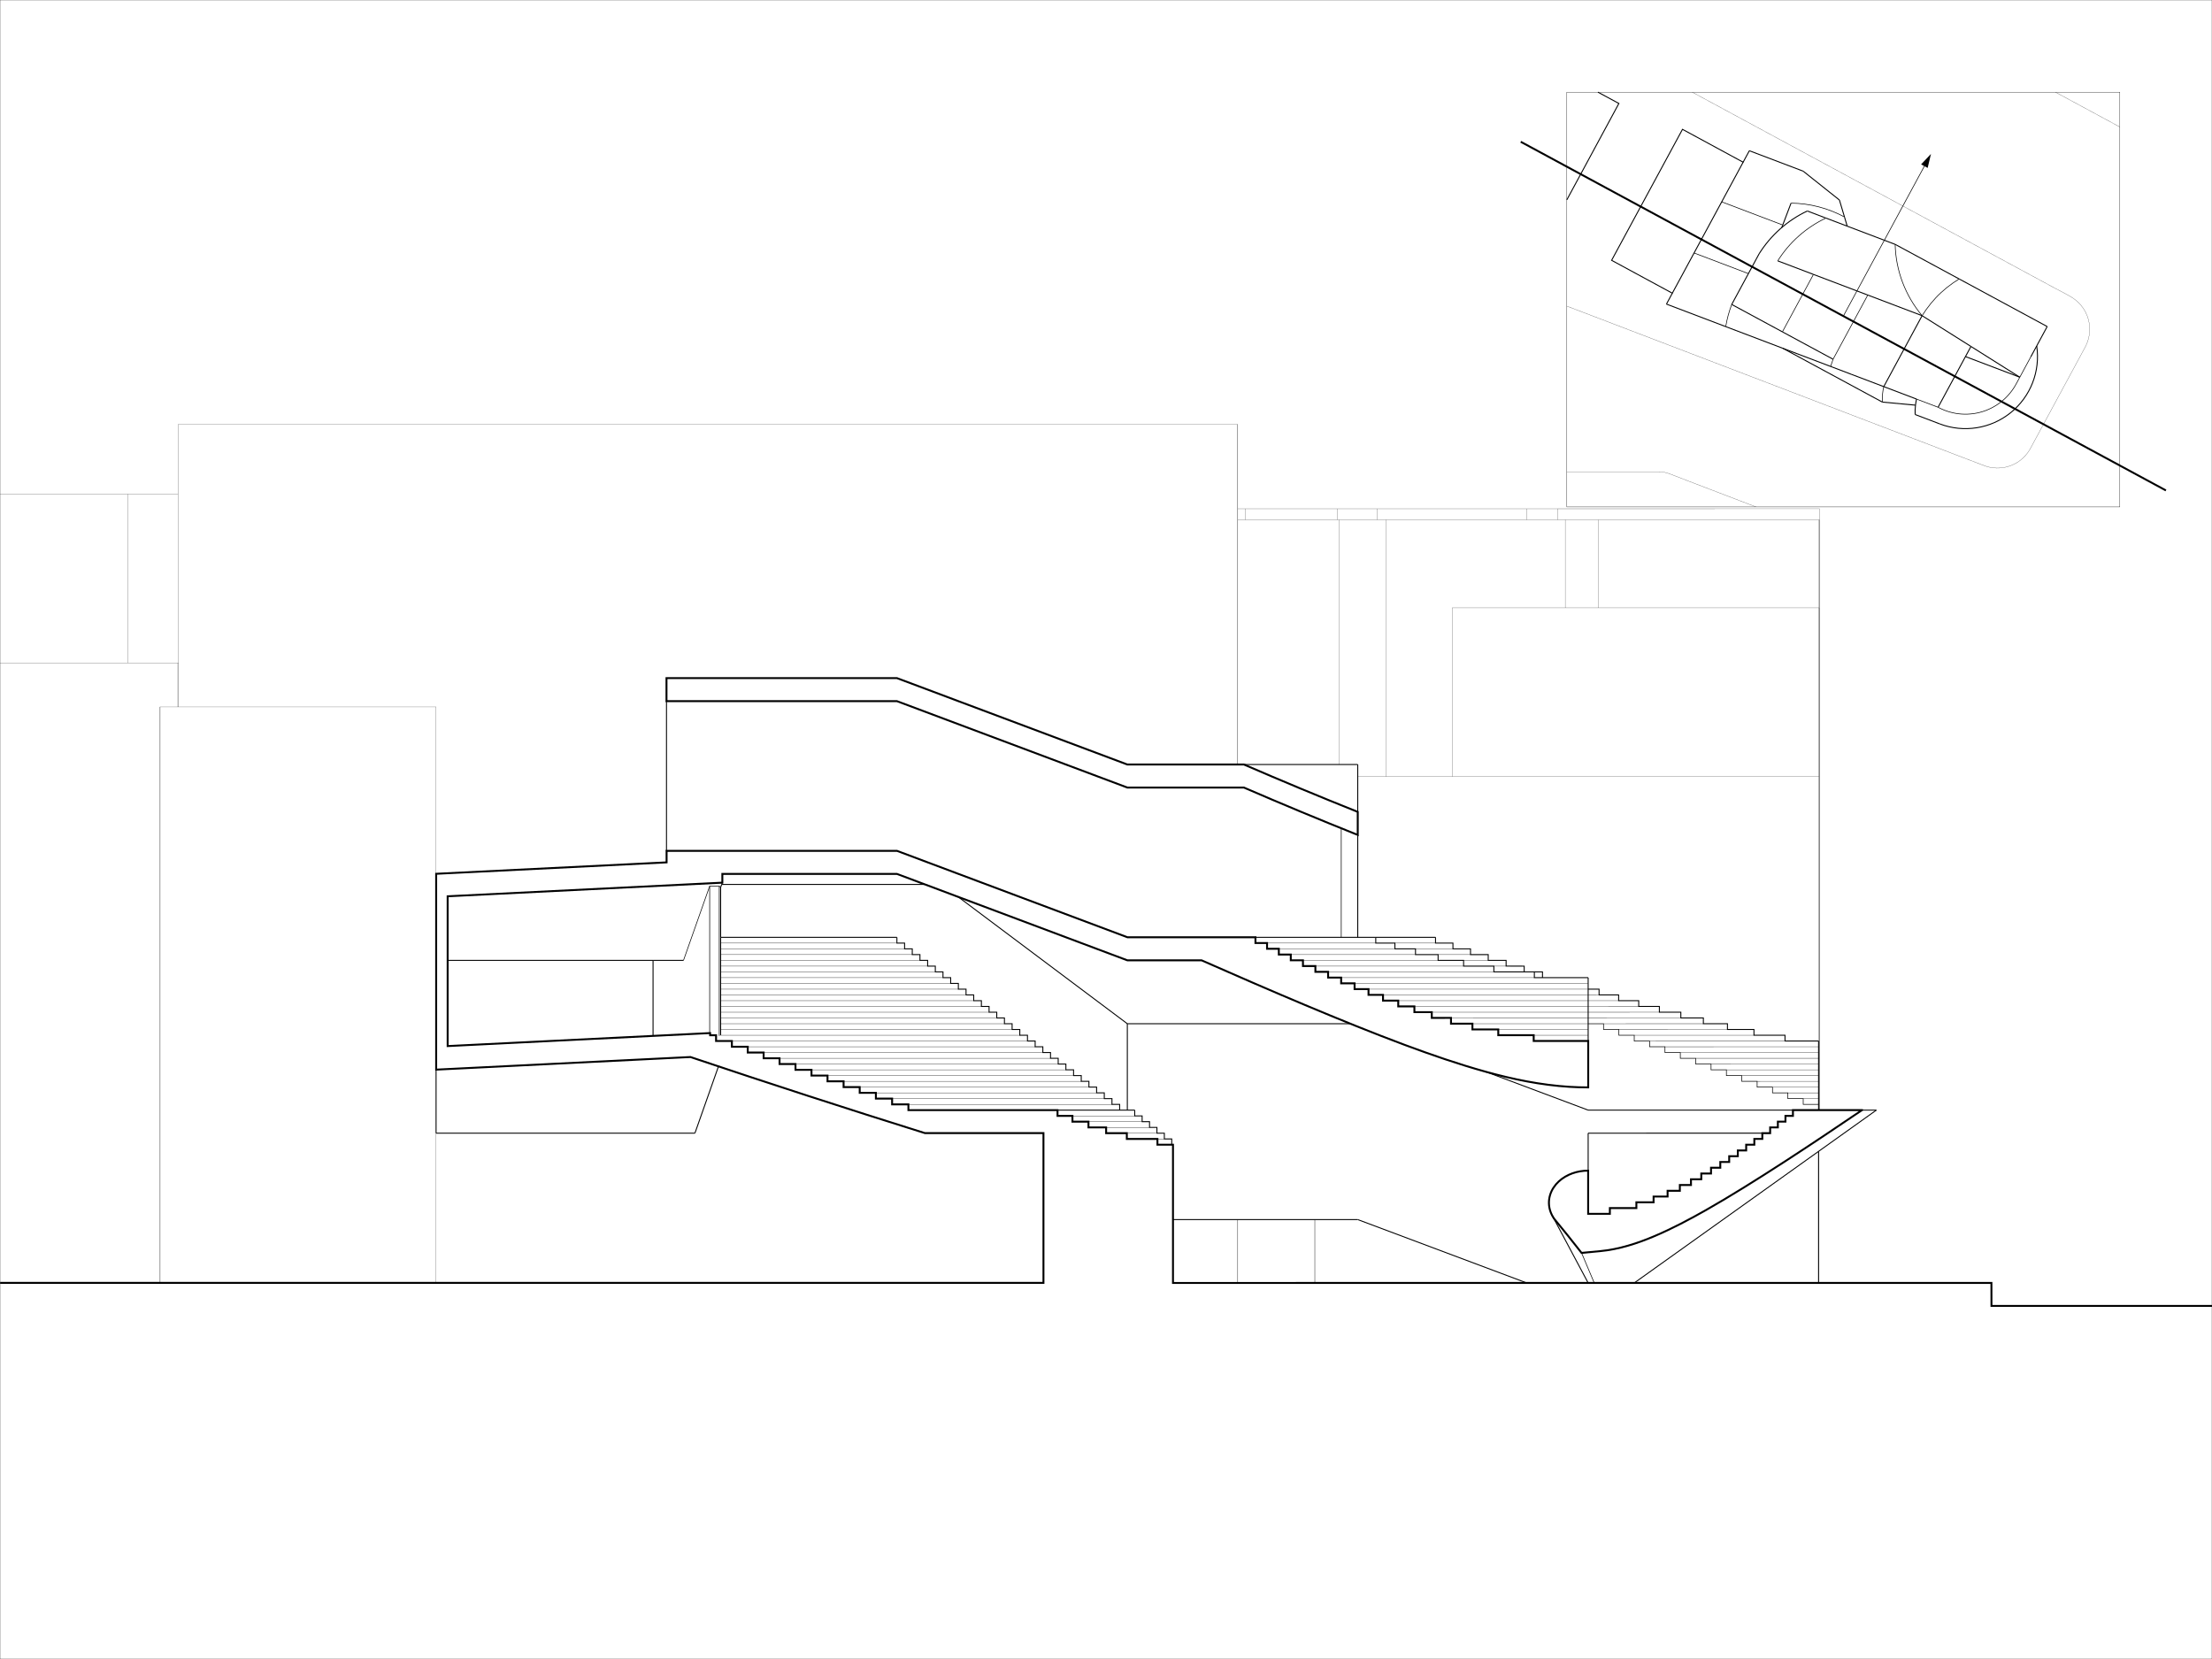 <?xml version="1.0" encoding="UTF-8"?>
<svg xmlns="http://www.w3.org/2000/svg" viewBox="0 0 1728 1296">
  <defs>
    <style>
      .cls-1 {
        stroke-width: .5px;
      }

      .cls-1, .cls-2, .cls-3, .cls-4, .cls-5 {
        fill: none;
        stroke: #000;
        stroke-miterlimit: 10;
      }

      .cls-2 {
        stroke-width: .75px;
      }

      .cls-3 {
        stroke-width: .15px;
      }

      .cls-4 {
        stroke-width: .25px;
      }

      .cls-5 {
        stroke-width: 1.5px;
      }
    </style>
  </defs>
  <g id="Drawing_02::Site" data-name="Drawing 02::Site">
    <line class="cls-3" x1="966.94" y1="1002.22" x2="966.94" y2="952.73"/>
    <line class="cls-3" x1="1421.43" y1="867.23" x2="1421.43" y2="397.43"/>
    <line class="cls-3" x1="1027.24" y1="1002.22" x2="1027.24" y2="952.73"/>
    <line class="cls-3" x1="1027.06" y1="1002.22" x2="1027.06" y2="952.73"/>
    <line class="cls-3" x1="1420.85" y1="867.23" x2="1420.85" y2="606.68"/>
    <line class="cls-3" x1="1420.85" y1="1002.22" x2="1420.85" y2="899.31"/>
    <line class="cls-3" x1="340.66" y1="682.66" x2="340.65" y2="552.23"/>
    <line class="cls-3" x1="340.66" y1="1002.23" x2="340.66" y2="885.23"/>
    <line class="cls-3" x1="139.11" y1="552.24" x2="139.11" y2="385.96"/>
    <line class="cls-3" x1="1134.36" y1="474.83" x2="1421.04" y2="474.83"/>
    <line class="cls-3" x1="1083.04" y1="406.04" x2="1222.78" y2="406.04"/>
    <line class="cls-3" x1="1046.22" y1="406.04" x2="1083.04" y2="406.04"/>
    <line class="cls-3" x1="966.93" y1="406.04" x2="1046.22" y2="406.04"/>
    <line class="cls-3" x1="340.65" y1="552.23" x2="124.97" y2="552.24"/>
    <line class="cls-3" x1="139.11" y1="385.96" x2="139.11" y2="331.53"/>
    <line class="cls-3" x1="966.93" y1="406.04" x2="966.93" y2="397.43"/>
    <line class="cls-3" x1="966.93" y1="397.43" x2="966.93" y2="331.52"/>
    <line class="cls-3" x1="966.94" y1="397.44" x2="973.13" y2="397.44"/>
    <line class="cls-3" x1="139.11" y1="331.53" x2="966.6" y2="331.52"/>
    <line class="cls-3" x1="1134.36" y1="606.68" x2="1134.36" y2="474.83"/>
    <line class="cls-3" x1="1421" y1="606.68" x2="1421" y2="474.83"/>
    <line class="cls-3" x1="1083.04" y1="606.68" x2="1083.04" y2="406.04"/>
    <line class="cls-3" x1="100.13" y1="517.83" x2="100.13" y2="385.98"/>
    <line class="cls-3" x1="1216.86" y1="406.04" x2="1216.86" y2="397.44"/>
    <line class="cls-3" x1="1192.77" y1="406.04" x2="1192.77" y2="397.44"/>
    <line class="cls-3" x1="1075.7" y1="406.04" x2="1075.7" y2="397.44"/>
    <line class="cls-3" x1="1044.92" y1="406.04" x2="1044.92" y2="397.44"/>
    <line class="cls-3" x1="973.13" y1="406.04" x2="973.13" y2="397.44"/>
    <line class="cls-3" x1="1421" y1="474.83" x2="1421" y2="406.04"/>
    <line class="cls-3" x1="1248.52" y1="474.83" x2="1248.52" y2="406.04"/>
    <line class="cls-3" x1="1222.78" y1="474.83" x2="1222.78" y2="406.04"/>
    <line class="cls-3" x1="1248.52" y1="406.04" x2="1421" y2="406.04"/>
    <line class="cls-3" x1="1222.78" y1="406.04" x2="1248.52" y2="406.04"/>
    <line class="cls-3" x1="1216.86" y1="397.44" x2="1421.43" y2="397.43"/>
    <line class="cls-3" x1="1192.77" y1="397.44" x2="1216.86" y2="397.44"/>
    <line class="cls-3" x1="1075.7" y1="397.44" x2="1192.77" y2="397.44"/>
    <line class="cls-3" x1="1044.92" y1="397.44" x2="1075.7" y2="397.44"/>
    <line class="cls-3" x1="973.13" y1="397.44" x2="1044.92" y2="397.44"/>
    <line class="cls-3" x1="100.13" y1="385.98" x2="139.12" y2="385.98"/>
    <line class="cls-3" x1="138.93" y1="552.24" x2="138.93" y2="517.83"/>
    <line class="cls-3" x1="124.97" y1="552.24" x2="124.97" y2="1002.24"/>
    <line class="cls-3" x1="125.1" y1="1002.23" x2="125.1" y2="552.23"/>
    <line class="cls-3" x1=".01" y1="385.98" x2="100.14" y2="385.98"/>
    <line class="cls-3" x1=".01" y1="517.83" x2="138.93" y2="517.83"/>
    <line class="cls-3" x1="966.93" y1="597.23" x2="966.93" y2="406.04"/>
    <line class="cls-3" x1="1421.3" y1="867.23" x2="1421.3" y2="406.04"/>
    <line class="cls-3" x1="1046.22" y1="597.23" x2="1046.22" y2="406.04"/>
    <line class="cls-3" x1="1060.66" y1="606.68" x2="1420.85" y2="606.68"/>
    <line class="cls-3" x1="1421.11" y1="867.23" x2="1421.11" y2="474.83"/>
    <line class="cls-3" x1="966.6" y1="1002.22" x2="966.6" y2="952.73"/>
    <line class="cls-3" x1="966.6" y1="597.23" x2="966.6" y2="331.52"/>
    <line class="cls-3" x1="138.93" y1="517.83" x2="139.33" y2="517.83"/>
    <line class="cls-3" x1="966.6" y1="331.52" x2="966.93" y2="331.52"/>
    <line class="cls-3" x1="966.6" y1="1002.22" x2="966.94" y2="1002.22"/>
    <line class="cls-3" x1="1421.02" y1="606.68" x2="1421.11" y2="606.68"/>
    <line class="cls-3" x1="1421.04" y1="474.83" x2="1421.11" y2="474.83"/>
    <line class="cls-3" x1="1421" y1="406.04" x2="1421.3" y2="406.04"/>
    <line class="cls-3" x1="1420.85" y1="606.68" x2="1421.02" y2="606.68"/>
    <line class="cls-3" x1="1656" y1="99.19" x2="1605.69" y2="72"/>
    <path class="cls-3" d="M1224,368.81h66.84c1.58,0,7.94-.07,9.54.2.55.09,1.09.21,1.63.37.27.08.53.16.79.25,5.23,1.82,10.34,3.94,15.5,5.92,5.95,2.27,11.89,4.55,17.84,6.82,11.89,4.55,23.78,9.09,35.68,13.64"/>
    <path class="cls-3" d="M1224,239.13c67.14,25.66,134.28,51.32,201.42,76.99,33.57,12.83,67.14,25.66,100.71,38.49,7.97,3.04,15.93,6.1,23.9,9.13.2.08.4.15.59.22.4.14.81.28,1.22.4.84.26,1.68.47,2.53.66,1.79.38,3.57.58,5.39.63,3.91.09,7.49-.53,11.13-1.93,3.64-1.4,6.71-3.32,9.55-5.99,1.32-1.24,2.51-2.58,3.58-4.04.51-.7.99-1.42,1.44-2.16.22-.36.43-.73.63-1.1,6.43-11.78,12.76-23.62,19.15-35.42,7.6-14.06,15.2-28.12,22.8-42.19.51-.94,1.03-1.87,1.49-2.83.41-.84.77-1.69,1.09-2.56.68-1.84,1.17-3.7,1.48-5.64.66-4.23.45-8.15-.68-12.27-1.14-4.15-2.96-7.64-5.7-10.95-1.27-1.53-2.65-2.89-4.2-4.13-.74-.59-1.5-1.14-2.29-1.66-4.06-2.66-8.44-4.68-12.69-6.97-31.62-17.09-63.23-34.17-94.85-51.26-63.23-34.17-126.47-68.35-189.7-102.52"/>
  </g>
  <g id="Drawing_02::V" data-name="Drawing 02::V">
    <line class="cls-2" x1="1366.57" y1="117.75" x2="1408.64" y2="133.72"/>
    <line class="cls-2" x1="1348.13" y1="255.15" x2="1392.75" y2="272.09"/>
    <line class="cls-2" x1="1420.66" y1="813.22" x2="1420.66" y2="867.22"/>
    <line class="cls-2" x1="1470.48" y1="314.11" x2="1392.74" y2="272.09"/>
    <line class="cls-2" x1="1443.03" y1="176.68" x2="1440.9" y2="169.51"/>
    <line class="cls-2" x1="1443.03" y1="176.68" x2="1426.39" y2="170.36"/>
    <path class="cls-2" d="M1496.37,316.51c-.29,2.44-.38,4.87-.27,7.32"/>
    <line class="cls-2" x1="1392.75" y1="272.09" x2="1430.06" y2="286.26"/>
    <line class="cls-2" x1="1471.63" y1="302.05" x2="1497.19" y2="311.76"/>
    <line class="cls-2" x1="1392.66" y1="175.79" x2="1399.15" y2="158.69"/>
    <line class="cls-2" x1="1440.9" y1="169.51" x2="1436.94" y2="156.25"/>
    <line class="cls-2" x1="1470.48" y1="314.11" x2="1496.37" y2="316.51"/>
    <line class="cls-2" x1="1586.41" y1="278.84" x2="1591.07" y2="270.23"/>
    <line class="cls-2" x1="1480.49" y1="190.9" x2="1443.03" y2="176.68"/>
    <line class="cls-2" x1="1426.39" y1="170.36" x2="1411.85" y2="164.83"/>
    <line class="cls-2" x1="1446.13" y1="292.36" x2="1471.58" y2="302.03"/>
    <path class="cls-2" d="M1515.43,331.18c18.68,7.1,39.73,3.75,55.29-8.79,15.56-12.54,23.31-32.39,20.34-52.16"/>
    <line class="cls-2" x1="1392.66" y1="175.79" x2="1391.92" y2="177.73"/>
    <line class="cls-2" x1="1301.81" y1="237.56" x2="1306.41" y2="229.05"/>
    <polyline class="cls-2" points="1224 156.11 1264.66 80.82 1248.3 72"/>
    <polygon class="cls-2" points="1306.4 229.05 1313.12 216.65 1361.72 126.71 1314.35 101.03 1258.98 203.36 1306.4 229.05"/>
    <line class="cls-2" x1="1416.65" y1="214.37" x2="1388.75" y2="203.78"/>
    <line class="cls-2" x1="1577.86" y1="294.68" x2="1535.41" y2="278.56"/>
    <line class="cls-2" x1="1539.69" y1="270.64" x2="1514.02" y2="318.15"/>
    <line class="cls-2" x1="1591.07" y1="270.23" x2="1599.25" y2="255.09"/>
    <line class="cls-2" x1="1352.81" y1="237.84" x2="1374.21" y2="198.25"/>
    <path class="cls-2" d="M1374.21,198.25c9.1-14.5,22.16-26.09,37.64-33.42"/>
    <line class="cls-2" x1="1408.64" y1="133.72" x2="1436.94" y2="156.25"/>
    <line class="cls-2" x1="1515.43" y1="331.18" x2="1496.1" y2="323.83"/>
    <line class="cls-2" x1="1361.72" y1="126.71" x2="1366.57" y2="117.75"/>
    <path class="cls-2" d="M1497.19,311.76c-.36,1.57-.64,3.15-.83,4.75"/>
    <polyline class="cls-2" points="1198.63 759.23 1204.98 759.23 1204.98 763.73"/>
    <line class="cls-2" x1="1501.53" y1="246.61" x2="1539.69" y2="270.64"/>
    <line class="cls-2" x1="1348.13" y1="255.15" x2="1301.81" y2="237.56"/>
    <line class="cls-2" x1="1430.06" y1="286.26" x2="1446.13" y2="292.36"/>
    <line class="cls-2" x1="1501.53" y1="246.61" x2="1459.09" y2="230.49"/>
    <line class="cls-2" x1="1539.69" y1="270.64" x2="1577.86" y2="294.68"/>
    <polyline class="cls-2" points="1121.42 732.23 1121.42 736.73 1135.03 736.73 1135.03 741.23 1148.75 741.23 1148.75 745.73 1162.59 745.73 1162.59 750.23 1176.56 750.23 1176.56 754.71 1190.69 754.73 1190.69 759.23"/>
    <line class="cls-2" x1="1060.66" y1="952.73" x2="1192.67" y2="1002.23"/>
    <line class="cls-2" x1="1420.66" y1="1002.23" x2="1420.66" y2="899.44"/>
    <line class="cls-2" x1="1060.66" y1="732.23" x2="1060.66" y2="652.27"/>
    <line class="cls-2" x1="1240.66" y1="813.23" x2="1240.66" y2="763.73"/>
    <line class="cls-2" x1="1454.57" y1="867.23" x2="1465.8" y2="867.22"/>
    <polyline class="cls-2" points="1240.66 763.73 1198.63 763.73 1198.63 759.23 1166.99 759.23 1166.99 754.73 1143.35 754.73 1143.35 750.23 1123.43 750.23 1123.43 745.73 1105.78 745.73 1105.78 741.23 1089.69 741.23 1089.69 736.73 1074.73 736.73 1074.73 732.23"/>
    <line class="cls-2" x1="722.45" y1="690.91" x2="563.77" y2="690.91"/>
    <line class="cls-2" x1="340.66" y1="835.65" x2="340.66" y2="885.23"/>
    <line class="cls-2" x1="542.87" y1="885.23" x2="561.24" y2="833.11"/>
    <polyline class="cls-2" points="1240.66 772.72 1249.18 772.72 1249.18 777.22 1264.47 777.22 1264.47 781.72 1280.15 781.72 1280.15 786.22 1296.29 786.22 1296.29 790.72 1313.06 790.72 1313.06 795.22 1330.66 795.22 1330.66 799.72 1349.47 799.72 1349.47 804.22 1370.18 804.22 1370.18 808.72 1394.43 808.72 1394.43 813.22 1420.66 813.22"/>
    <line class="cls-2" x1="520.66" y1="664.74" x2="520.66" y2="547.74"/>
    <line class="cls-2" x1="1121.42" y1="732.23" x2="1074.73" y2="732.23"/>
    <polyline class="cls-2" points="700.66 732.23 700.66 736.73 706.66 736.73 706.66 741.23 712.66 741.23 712.66 745.72 718.66 745.72 718.66 750.22 724.66 750.22 724.66 754.73 730.66 754.73 730.66 759.23 736.66 759.23 736.66 763.73 742.66 763.73 742.66 768.23 748.66 768.23 748.66 772.73 754.66 772.73 754.66 777.23 760.66 777.23 760.66 781.73 766.66 781.73 766.66 786.23 772.66 786.23 772.66 790.73 778.66 790.73 778.66 795.23 784.66 795.23 784.66 799.73 790.66 799.73 790.66 804.23 796.66 804.23 796.66 808.73 802.66 808.73 802.66 813.23 808.66 813.23 808.66 817.73 814.66 817.73 814.66 822.23 820.66 822.23 820.66 826.73 826.66 826.73 826.66 831.23 832.66 831.23 832.66 835.73 838.66 835.73 838.66 840.23 844.66 840.23 844.66 844.73 850.66 844.73 850.66 849.23 856.66 849.23 856.66 853.73 862.66 853.73 862.66 858.23 868.66 858.23 868.66 862.73 874.66 862.73 874.66 867.23"/>
    <line class="cls-2" x1="1240.66" y1="885.23" x2="1240.66" y2="914.48"/>
    <line class="cls-2" x1="971.72" y1="597.23" x2="1060.66" y2="597.23"/>
    <line class="cls-2" x1="880.66" y1="799.73" x2="1054.84" y2="799.73"/>
    <line class="cls-2" x1="1240.66" y1="885.23" x2="1376.76" y2="885.22"/>
    <line class="cls-2" x1="1240.66" y1="867.23" x2="1400.63" y2="867.22"/>
    <line class="cls-2" x1="564.25" y1="689.56" x2="563.77" y2="690.91"/>
    <line class="cls-2" x1="1501.53" y1="246.61" x2="1471.58" y2="302.03"/>
    <line class="cls-2" x1="1240.66" y1="1002.23" x2="1212.58" y2="949.58"/>
    <line class="cls-2" x1="1465.8" y1="867.22" x2="1420.68" y2="899.42"/>
    <line class="cls-2" x1="916.33" y1="952.73" x2="1060.66" y2="952.73"/>
    <polyline class="cls-2" points="886.44 867.23 886.44 871.73 892.22 871.73 892.23 876.23 898.01 876.23 898.01 880.73 903.79 880.73 903.79 885.23 909.57 885.23 909.57 889.73 915.35 889.73 915.35 894.23"/>
    <line class="cls-2" x1="1161.18" y1="837.42" x2="1240.66" y2="867.23"/>
    <line class="cls-2" x1="563.77" y1="690.91" x2="562.96" y2="693.21"/>
    <line class="cls-2" x1="562.96" y1="732.23" x2="562.96" y2="693.21"/>
    <line class="cls-2" x1="1060.66" y1="597.23" x2="1060.66" y2="634.26"/>
    <line class="cls-2" x1="1416.65" y1="214.37" x2="1459.08" y2="230.49"/>
    <line class="cls-2" x1="1530.46" y1="217.91" x2="1599.25" y2="255.09"/>
    <line class="cls-2" x1="880.66" y1="867.23" x2="880.66" y2="799.73"/>
    <line class="cls-2" x1="880.66" y1="799.73" x2="748.66" y2="700.73"/>
    <line class="cls-2" x1="340.66" y1="885.23" x2="542.87" y2="885.23"/>
    <line class="cls-2" x1="1420.68" y1="899.42" x2="1276.66" y2="1002.23"/>
    <line class="cls-2" x1="1530.46" y1="217.91" x2="1480.49" y2="190.9"/>
    <line class="cls-2" x1="533.95" y1="750.23" x2="510.18" y2="750.23"/>
    <line class="cls-2" x1="1392.4" y1="259.24" x2="1431.99" y2="280.63"/>
    <line class="cls-2" x1="510.16" y1="809.25" x2="510.16" y2="750.22"/>
    <line class="cls-2" x1="562.96" y1="808.73" x2="562.96" y2="732.23"/>
    <line class="cls-2" x1="562.96" y1="732.23" x2="700.66" y2="732.23"/>
    <line class="cls-2" x1="510.18" y1="750.23" x2="349.66" y2="750.23"/>
    <line class="cls-2" x1="886.44" y1="867.23" x2="826.12" y2="867.23"/>
    <line class="cls-2" x1="1074.73" y1="732.23" x2="980.67" y2="732.23"/>
    <line class="cls-2" x1="1352.81" y1="237.84" x2="1392.4" y2="259.24"/>
  </g>
  <g id="Drawing_02::SrfB" data-name="Drawing 02::SrfB">
    <line class="cls-1" x1="1577.86" y1="294.68" x2="1586.41" y2="278.84"/>
    <line class="cls-1" x1="1416.65" y1="214.38" x2="1392.4" y2="259.24"/>
    <line class="cls-1" x1="1431.99" y1="280.63" x2="1459.09" y2="230.49"/>
    <line class="cls-1" x1="1323.4" y1="197.62" x2="1365.84" y2="213.74"/>
    <path class="cls-1" d="M1471.58,302.03c-.92,4.01-1.28,7.96-1.09,12.07"/>
    <path class="cls-1" d="M1501.53,246.61c-13.14-15.64-20.56-35.29-21.05-55.71"/>
    <path class="cls-1" d="M1440.9,169.51c-12.83-6.94-27.16-10.65-41.74-10.82"/>
    <line class="cls-1" x1="1392.66" y1="175.79" x2="1344.98" y2="157.68"/>
    <path class="cls-1" d="M1430.06,286.26c.58-1.9,1.22-3.77,1.93-5.63"/>
    <path class="cls-1" d="M1352.81,237.84c-2.14,5.64-3.69,11.36-4.68,17.31"/>
    <path class="cls-1" d="M1426.39,170.36c-15.47,7.33-28.53,18.92-37.63,33.42"/>
    <line class="cls-1" x1="1514.02" y1="318.15" x2="1497.19" y2="311.76"/>
    <path class="cls-1" d="M1514.02,318.15c5.62,3.04,11.9,4.86,18.27,5.31,6.38.44,12.84-.49,18.83-2.72,5.99-2.23,11.49-5.75,16.02-10.26,2.26-2.25,4.29-4.75,6.03-7.43s3.12-5.57,4.68-8.36"/>
    <path class="cls-1" d="M1530.46,217.91c-1.67,1.03-3.31,2.1-4.91,3.23s-3.17,2.3-4.7,3.53c-1.53,1.23-3.01,2.51-4.45,3.84-1.44,1.33-2.83,2.71-4.17,4.14s-2.63,2.9-3.87,4.42c-1.24,1.52-2.43,3.07-3.57,4.67-1.14,1.59-2.23,3.22-3.27,4.88"/>
    <polyline class="cls-1" points="1420.66 862.72 1408.66 862.72 1408.66 858.22 1396.66 858.23 1396.66 853.73 1384.66 853.73 1384.66 849.23 1372.66 849.23 1372.66 844.73 1360.66 844.73 1360.66 840.23 1348.66 840.23 1348.66 835.73 1336.66 835.73 1336.66 831.23 1324.66 831.23 1324.66 826.73 1312.66 826.73 1312.66 822.23 1300.66 822.23 1300.66 817.73 1288.66 817.73 1288.66 813.23 1276.66 813.23 1276.66 808.73 1264.66 808.73 1264.66 804.23 1252.66 804.23 1252.66 799.73 1240.66 799.73"/>
    <line class="cls-1" x1="562.96" y1="693.21" x2="561.88" y2="692.23"/>
    <line class="cls-1" x1="554.39" y1="807.06" x2="554.39" y2="692.23"/>
    <line class="cls-1" x1="561.88" y1="692.23" x2="554.39" y2="692.23"/>
    <line class="cls-1" x1="1047.77" y1="647.06" x2="1047.77" y2="732.23"/>
    <line class="cls-1" x1="554.39" y1="692.23" x2="533.95" y2="750.23"/>
    <line class="cls-1" x1="561.88" y1="809.23" x2="561.88" y2="692.23"/>
    <line class="cls-1" x1="1235.5" y1="978.74" x2="1245.42" y2="1002.23"/>
  </g>
  <g id="Drawing_02::Sect" data-name="Drawing 02::Sect">
    <path class="cls-5" d="M971.72,597.23c29.48,12.75,59.12,25.09,88.94,37.01,0,6,0,12,0,18-29.82-11.93-59.47-24.26-88.94-37.01-30.35,0-60.71,0-91.06,0-60-22.5-120-45-180-67.5-60,0-120,0-180,0,0-6,0-12,0-18,60,0,120,0,180,0,60,22.5,120,45,180,67.5,30.35,0,60.71,0,91.06,0Z"/>
    <path class="cls-5" d="M1728.01,1020.16c-57.43,0-114.86,0-172.29,0-.01-5.98-.02-11.96-.03-17.94-213.12,0-426.24,0-639.36.01,0-36,0-72,0-108-4.05,0-8.1,0-12.15,0,0-1.5,0-3,0-4.5-7.97,0-15.94,0-23.91,0,0-1.5,0-3,0-4.5-5.39,0-10.78,0-16.17,0,0-1.5,0-3,0-4.5-4.6,0-9.2,0-13.8,0,0-1.5,0-3,0-4.5-4.17,0-8.34,0-12.51,0,0-1.5,0-3,0-4.5-3.89,0-7.77,0-11.66,0,0-1.5,0-3,0-4.5-38.83,0-77.66,0-116.49,0v-4.5c-4.24,0-8.49,0-12.73,0v-4.5c-4.23,0-8.45,0-12.68,0v-4.5c-4.21,0-8.42,0-12.63,0,0-1.5,0-3,0-4.5-4.2,0-8.4,0-12.59,0v-4.5c-4.19,0-8.37,0-12.56,0,0-1.5,0-3,0-4.5-4.17,0-8.35,0-12.52,0v-4.5c-4.16,0-8.33,0-12.49,0v-4.5c-4.15,0-8.31,0-12.46,0,0-1.5,0-3,0-4.5-4.15,0-8.29,0-12.44,0v-4.5c-4.14,0-8.28,0-12.41,0v-4.5c-4.13,0-8.26,0-12.39,0,0-1.5,0-3,0-4.5-4.12,0-8.24,0-12.36,0,0-1.5,0-3,0-4.5-1.55,0-3.1,0-4.64,0,0-.56,0-1.13,0-1.69-68.35,3.39-136.69,6.78-205.04,10.16,0-39,0-78,0-117.01,71.53-3.55,143.06-7.09,214.59-10.64,0-2.28,0-4.55,0-6.83,45.47,0,90.94,0,136.41,0,60,22.5,120,45,180,67.5,19.33,0,38.65,0,57.98,0,50.63,22.34,110.88,48.26,158.57,66.02,20.41,7.61,42.26,15.16,63.26,20.97,21.5,5.95,43.27,10.44,65.59,11.83,4.86.3,9.72.45,14.6.45,0-12.09,0-24.19,0-36.28-14.2,0-28.39,0-42.59,0,0-1.5,0-3,0-4.5-9.22,0-18.44,0-27.67,0,0-1.5,0-3,0-4.5-6.73,0-13.46,0-20.19,0,0-1.5,0-3,0-4.5-5.58,0-11.16,0-16.74,0v-4.54c-5,.01-10.01.02-15.01.04,0-1.5,0-3-.01-4.5-4.52,0-9.05,0-13.57,0,0-1.5,0-3,0-4.5-4.21,0-8.41,0-12.62,0,0-1.5,0-3,0-4.5-3.97,0-7.93,0-11.9,0,0-1.5,0-3,0-4.5-3.78,0-7.56,0-11.33,0,0-1.5,0-3,0-4.5-3.63,0-7.25,0-10.88,0,0-1.5,0-3,0-4.5-3.5,0-7,0-10.5,0,0-1.5,0-3,0-4.5-3.4,0-6.8,0-10.19,0,0-1.5,0-3,0-4.5-3.31,0-6.62,0-9.93,0,0-1.5,0-3,0-4.5h-9.71c0-1.5,0-3,0-4.5-3.17,0-6.34,0-9.51,0,0-1.5,0-3,0-4.5-3.11,0-6.23,0-9.34,0,0-1.5,0-3,0-4.5h-9.2c0-1.5,0-3,0-4.5-3.02,0-6.04,0-9.07,0,0-1.5,0-3,0-4.5-33.34,0-66.67,0-100.01,0-60-22.5-120-45-180-67.5-60,0-120,0-180,0v9c-60,2.97-120,5.95-180,8.92,0,51,0,102,0,152.99,66.22-3.28,132.43-6.57,198.65-9.85,60.84,20.45,121.88,40.26,183.13,59.43,30.88,0,61.76,0,92.63,0,0,39,0,78,0,117-271.68,0-543.36,0-815.05,0"/>
    <line class="cls-5" x1="1188" y1="110.75" x2="1692" y2="383.13"/>
    <path class="cls-5" d="M1454.57,867.23c-35.36,23.98-84.9,57.11-122.11,78.21-12.57,7.13-26.32,14.39-39.63,20.06-13.62,5.8-27.96,10.48-42.81,11.88-4.84.46-9.68.91-14.52,1.37-6.97-8.94-14.06-17.78-21.28-26.52-2.55-3.57-4.08-7.73-4.2-12.14-.11-4.42,1.2-8.65,3.6-12.33,4.65-7.13,12.72-11.4,20.89-12.76,2.04-.34,4.08-.51,6.15-.51,0,11.25,0,22.5,0,33.75,5.65,0,11.31,0,16.96,0v-4.5c6.9,0,13.81,0,20.71,0,0-1.5,0-3,0-4.5,4.48,0,8.96,0,13.44,0v-4.5c3.65,0,7.29,0,10.94,0v-4.5c3.19,0,6.38,0,9.58,0v-4.5c2.9,0,5.79,0,8.69,0,0-1.5,0-3,0-4.5,2.53,0,5.07,0,7.6,0,.15,0,.31-.01.46-.02v-4.49h7.6v-4.5c2.41,0,4.83,0,7.24,0v-4.5c2.32,0,4.64,0,6.96,0v-4.5c2.24,0,4.48,0,6.73,0,0-1.5,0-3,0-4.5,2.18,0,4.36,0,6.53,0v-4.5c2.12,0,4.25,0,6.37,0v-4.5h6.24v-4.5c2.04,0,4.08,0,6.12,0v-4.5c2.01,0,4.01,0,6.02,0,0-1.5,0-3,0-4.5,1.98,0,3.95,0,5.93,0v-4.5h5.85c0-1.5,0-3,0-4.5,17.98,0,35.96,0,53.94,0Z"/>
  </g>
  <g id="Drawing_02::Stair" data-name="Drawing 02::Stair">
    <line class="cls-4" x1="1240.66" y1="777.23" x2="1249.18" y2="777.22"/>
    <line class="cls-4" x1="1240.66" y1="781.73" x2="1264.47" y2="781.72"/>
    <line class="cls-4" x1="1240.66" y1="786.23" x2="1280.15" y2="786.22"/>
    <line class="cls-4" x1="1240.66" y1="790.73" x2="1296.29" y2="790.72"/>
    <line class="cls-4" x1="1240.66" y1="795.21" x2="1313.06" y2="795.22"/>
    <line class="cls-4" x1="1372.66" y1="844.73" x2="1420.66" y2="844.72"/>
    <line class="cls-4" x1="1300.66" y1="817.73" x2="1420.66" y2="817.72"/>
    <line class="cls-4" x1="1312.66" y1="822.23" x2="1420.66" y2="822.22"/>
    <line class="cls-4" x1="1324.66" y1="826.73" x2="1420.66" y2="826.72"/>
    <line class="cls-4" x1="1336.66" y1="831.23" x2="1420.66" y2="831.22"/>
    <line class="cls-4" x1="1348.66" y1="835.73" x2="1420.66" y2="835.72"/>
    <line class="cls-4" x1="1360.66" y1="840.23" x2="1420.66" y2="840.22"/>
    <line class="cls-4" x1="1384.66" y1="849.23" x2="1420.66" y2="849.22"/>
    <line class="cls-4" x1="1396.66" y1="853.73" x2="1420.66" y2="853.72"/>
    <line class="cls-4" x1="1408.66" y1="858.22" x2="1420.66" y2="858.22"/>
    <line class="cls-4" x1="1089.69" y1="736.73" x2="1121.42" y2="736.73"/>
    <line class="cls-4" x1="1105.78" y1="741.23" x2="1135.03" y2="741.23"/>
    <line class="cls-4" x1="1123.43" y1="745.73" x2="1148.75" y2="745.73"/>
    <line class="cls-4" x1="1166.99" y1="754.73" x2="1176.56" y2="754.73"/>
    <line class="cls-4" x1="1143.35" y1="750.23" x2="1162.59" y2="750.23"/>
    <line class="cls-4" x1="1288.66" y1="813.23" x2="1394.43" y2="813.22"/>
    <line class="cls-4" x1="1264.66" y1="804.23" x2="1349.47" y2="804.22"/>
    <line class="cls-4" x1="1276.66" y1="808.73" x2="1370.18" y2="808.72"/>
    <line class="cls-4" x1="1252.66" y1="799.73" x2="1330.66" y2="799.72"/>
    <line class="cls-4" x1="1080.35" y1="777.23" x2="1240.66" y2="777.23"/>
    <line class="cls-4" x1="1092.25" y1="781.73" x2="1240.66" y2="781.73"/>
    <line class="cls-4" x1="1104.87" y1="786.23" x2="1240.66" y2="786.23"/>
    <line class="cls-4" x1="1118.45" y1="790.73" x2="1240.66" y2="790.73"/>
    <line class="cls-4" x1="1133.47" y1="795.19" x2="1240.66" y2="795.21"/>
    <line class="cls-4" x1="904.17" y1="889.73" x2="909.57" y2="889.73"/>
    <line class="cls-4" x1="880.26" y1="885.23" x2="903.79" y2="885.23"/>
    <line class="cls-4" x1="864.09" y1="880.73" x2="898.01" y2="880.73"/>
    <line class="cls-4" x1="850.28" y1="876.23" x2="892.23" y2="876.23"/>
    <line class="cls-4" x1="837.78" y1="871.73" x2="886.44" y2="871.73"/>
    <line class="cls-4" x1="562.96" y1="745.72" x2="712.66" y2="745.72"/>
    <line class="cls-4" x1="562.97" y1="741.23" x2="706.66" y2="741.23"/>
    <line class="cls-4" x1="562.98" y1="754.73" x2="724.66" y2="754.73"/>
    <line class="cls-4" x1="563" y1="736.73" x2="700.66" y2="736.73"/>
    <line class="cls-4" x1="718.66" y1="750.22" x2="563" y2="750.22"/>
    <line class="cls-4" x1="562.96" y1="804.23" x2="790.66" y2="804.23"/>
    <line class="cls-4" x1="562.99" y1="781.73" x2="760.66" y2="781.73"/>
    <line class="cls-4" x1="796.66" y1="808.73" x2="562.96" y2="808.73"/>
    <line class="cls-4" x1="563" y1="772.73" x2="748.66" y2="772.73"/>
    <line class="cls-4" x1="562.99" y1="768.23" x2="742.66" y2="768.23"/>
    <line class="cls-4" x1="562.97" y1="763.73" x2="736.66" y2="763.73"/>
    <line class="cls-4" x1="562.96" y1="759.23" x2="730.66" y2="759.23"/>
    <line class="cls-4" x1="562.97" y1="786.23" x2="766.66" y2="786.23"/>
    <line class="cls-4" x1="562.98" y1="790.73" x2="772.66" y2="790.73"/>
    <line class="cls-4" x1="563" y1="795.23" x2="778.66" y2="795.23"/>
    <line class="cls-4" x1="562.97" y1="799.73" x2="784.66" y2="799.73"/>
    <line class="cls-4" x1="562.98" y1="777.23" x2="754.66" y2="777.23"/>
    <line class="cls-4" x1="571.71" y1="813.23" x2="802.66" y2="813.23"/>
    <line class="cls-4" x1="584.1" y1="817.73" x2="808.66" y2="817.73"/>
    <line class="cls-4" x1="596.53" y1="822.23" x2="814.66" y2="822.23"/>
    <line class="cls-4" x1="608.95" y1="826.73" x2="820.66" y2="826.73"/>
    <line class="cls-4" x1="621.41" y1="831.23" x2="826.66" y2="831.23"/>
    <line class="cls-4" x1="633.9" y1="835.73" x2="832.66" y2="835.73"/>
    <line class="cls-4" x1="646.43" y1="840.23" x2="838.66" y2="840.23"/>
    <line class="cls-4" x1="658.98" y1="844.73" x2="844.66" y2="844.73"/>
    <line class="cls-4" x1="671.58" y1="849.23" x2="850.66" y2="849.23"/>
    <line class="cls-4" x1="684.22" y1="853.73" x2="856.66" y2="853.73"/>
    <line class="cls-4" x1="696.89" y1="858.23" x2="862.66" y2="858.23"/>
    <line class="cls-4" x1="709.62" y1="862.73" x2="868.66" y2="862.73"/>
    <line class="cls-4" x1="1198.63" y1="763.73" x2="1047.63" y2="763.73"/>
    <line class="cls-4" x1="1166.99" y1="759.23" x2="1037.43" y2="759.23"/>
    <line class="cls-4" x1="1143.35" y1="754.73" x2="1027.5" y2="754.73"/>
    <line class="cls-4" x1="1123.43" y1="750.23" x2="1017.79" y2="750.23"/>
    <line class="cls-4" x1="1105.78" y1="745.73" x2="1008.28" y2="745.73"/>
    <line class="cls-4" x1="1089.69" y1="741.23" x2="998.93" y2="741.23"/>
    <line class="cls-4" x1="1074.73" y1="736.73" x2="989.74" y2="736.73"/>
    <line class="cls-4" x1="1240.66" y1="808.73" x2="1198.07" y2="808.73"/>
    <line class="cls-4" x1="1240.66" y1="804.23" x2="1170.4" y2="804.23"/>
    <line class="cls-4" x1="1240.66" y1="799.73" x2="1150.25" y2="799.73"/>
    <line class="cls-4" x1="1240.66" y1="772.73" x2="1069.01" y2="772.73"/>
    <line class="cls-4" x1="1240.66" y1="768.23" x2="1058.13" y2="768.23"/>
  </g>
  <g id="Drawing_02::Frame" data-name="Drawing 02::Frame">
    <rect class="cls-4" x="1224" y="72" width="432" height="324"/>
    <rect class="cls-4" x=".01" y="0" width="1728" height="1296"/>
  </g>
  <g id="Drawing_02::WalkLine" data-name="Drawing 02::WalkLine">
    <g>
      <line class="cls-1" x1="1504.25" y1="128.05" x2="1440" y2="246.94"/>
      <polygon points="1500.75 128.41 1508.46 120.25 1505.87 131.17 1500.75 128.41"/>
    </g>
  </g>
</svg>